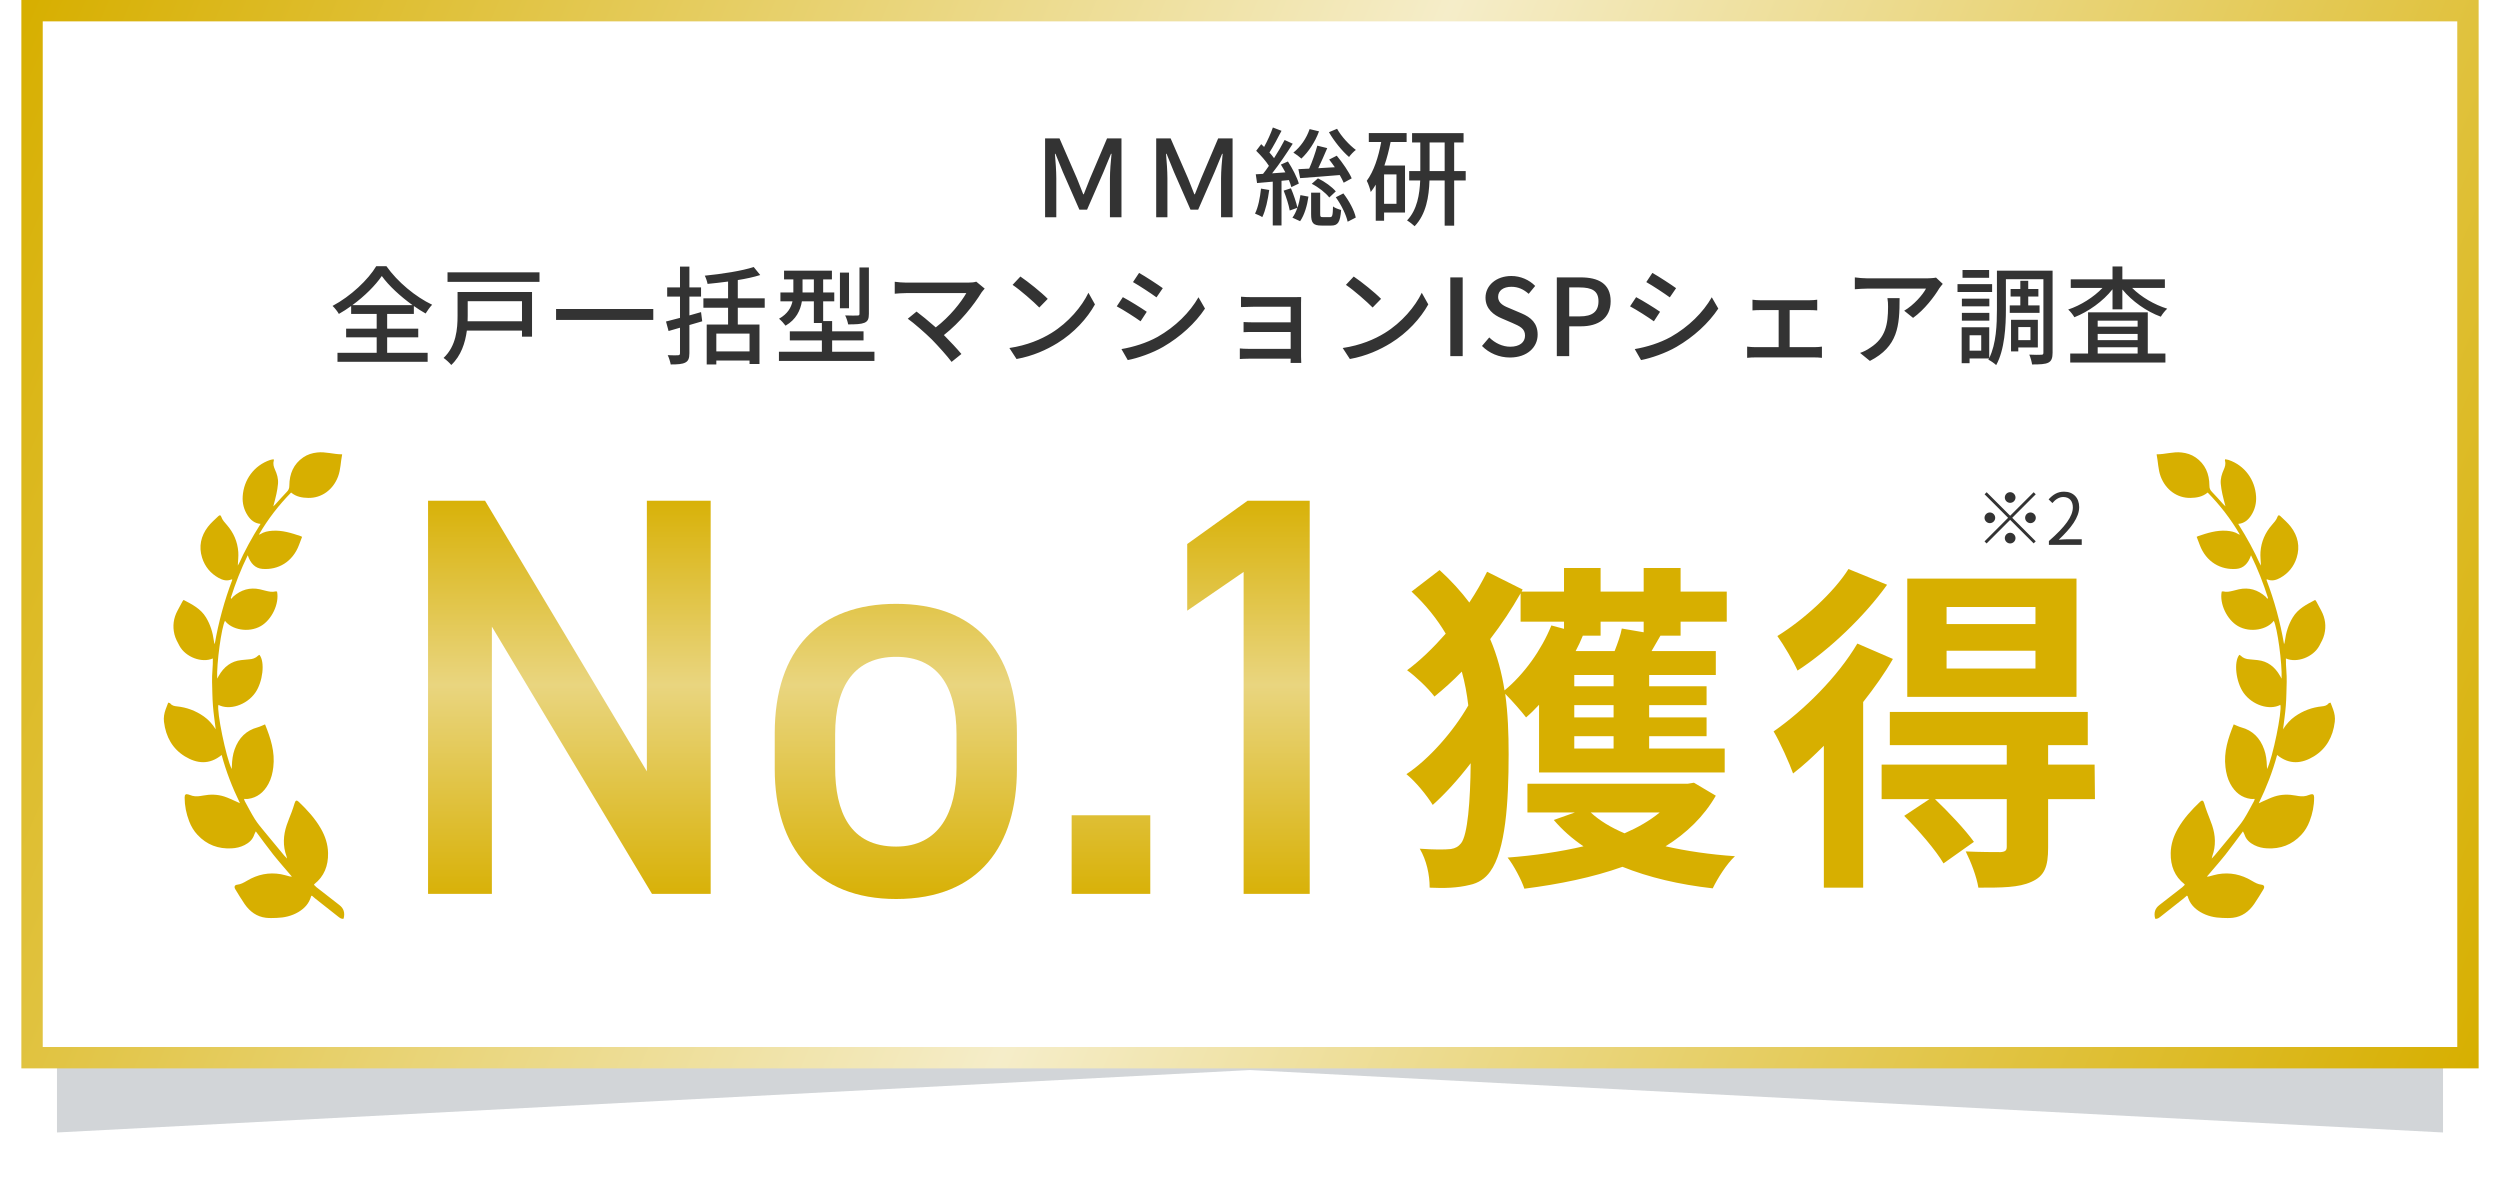 <svg width="702" height="334" viewBox="0 0 702 334" fill="none" xmlns="http://www.w3.org/2000/svg">
<g opacity="0.2" filter="url(#filter0_f_165_4997)">
<path d="M16 254H686V318L351 300.466L16 318V254Z" fill="#1C2C3A"/>
</g>
<rect x="9" y="3" width="684" height="294" fill="white" stroke="url(#paint0_linear_165_4997)" stroke-width="6"/>
<path d="M293.46 61H296.61V50.08C296.61 48.07 296.4 45.19 296.22 43.18H296.37L298.47 48.34L303.09 58.87H305.25L309.84 48.34L311.97 43.18H312.12C311.91 45.19 311.67 48.07 311.67 50.08V61H314.91V38.86H310.86L306.09 50.08C305.49 51.52 304.92 53.05 304.32 54.55H304.17C303.57 53.05 302.97 51.52 302.4 50.08L297.51 38.86H293.46V61ZM324.66 61H327.81V50.08C327.81 48.07 327.6 45.19 327.42 43.18H327.57L329.67 48.34L334.29 58.87H336.45L341.04 48.34L343.17 43.18H343.32C343.11 45.19 342.87 48.07 342.87 50.08V61H346.11V38.86H342.06L337.29 50.08C336.69 51.52 336.12 53.05 335.52 54.55H335.37C334.77 53.05 334.17 51.52 333.6 50.08L328.71 38.86H324.66V61ZM373.17 37.12C374.55 39.55 376.92 42.49 378.81 44.08C379.23 43.48 380.13 42.52 380.73 42.1C378.9 40.75 376.62 38.29 375.45 36.16L373.17 37.12ZM369.9 40.9C369.39 42.79 368.49 45.4 367.62 47.35L364.59 47.5L365.07 50.02C368.13 49.81 372.18 49.48 376.2 49.15C376.65 49.93 377.04 50.71 377.31 51.31L379.56 50.08C378.81 48.31 376.98 45.67 375.36 43.72L373.23 44.8C373.74 45.46 374.31 46.21 374.82 46.96L370.17 47.23C371.01 45.49 371.91 43.39 372.69 41.59L369.9 40.9ZM368.34 51.61C370.2 52.54 372.27 54.16 373.26 55.45L375.09 53.74C374.07 52.51 371.97 50.98 370.08 50.08L368.34 51.61ZM367.74 36.25C366.87 38.83 365.19 41.26 363.18 42.85C363.84 43.24 364.92 44.05 365.43 44.53C367.38 42.7 369.3 39.88 370.38 36.88L367.74 36.25ZM354.09 52.96C353.82 55.51 353.31 58.18 352.41 59.98C352.95 60.19 354.03 60.67 354.45 60.97C355.38 59.08 356.01 56.17 356.4 53.35L354.09 52.96ZM361.92 50.56C362.22 51.28 362.46 51.97 362.61 52.54L364.71 51.55C364.26 49.87 362.91 47.29 361.65 45.34L359.67 46.21C360.09 46.9 360.54 47.65 360.93 48.4L357.21 48.67C359.19 46.18 361.32 43 363 40.36L360.72 39.31C359.94 40.84 358.89 42.64 357.75 44.41C357.39 43.9 356.94 43.36 356.46 42.82C357.54 41.14 358.8 38.77 359.85 36.73L357.42 35.8C356.88 37.42 355.89 39.58 354.96 41.26C354.69 40.99 354.42 40.72 354.15 40.48L352.74 42.34C354 43.6 355.47 45.22 356.31 46.57C355.77 47.38 355.2 48.16 354.66 48.82C353.91 48.88 353.22 48.91 352.62 48.94L352.98 51.4C354.27 51.28 355.8 51.16 357.39 51.01V63.31H359.85V50.77L361.92 50.56ZM360.45 53.53C361.17 55.3 361.89 57.58 362.16 59.11L364.29 58.36C363.93 59.44 363.45 60.4 362.91 61.12L365.07 62.11C366.3 60.37 367.08 57.61 367.41 55.21L365.16 54.79C364.98 55.96 364.71 57.19 364.32 58.33C363.99 56.86 363.24 54.58 362.49 52.87L360.45 53.53ZM371.49 60.97C370.83 60.97 370.71 60.88 370.71 60.13V54.1H368.16V60.13C368.16 62.59 368.7 63.34 371.1 63.34H373.8C375.66 63.34 376.32 62.47 376.59 58.96C375.9 58.78 374.79 58.39 374.31 57.97C374.25 60.61 374.1 60.97 373.47 60.97H371.49ZM375.09 55.39C376.62 57.49 378.03 60.37 378.42 62.26L380.7 61.09C380.31 59.14 378.84 56.41 377.22 54.31L375.09 55.39ZM392.13 57.22H388.65V48.97H392.13V57.22ZM384.36 39.88H387.84C387.06 44.14 385.77 48.1 383.79 50.77C384.21 51.52 384.78 53.2 384.9 53.92C385.41 53.29 385.86 52.6 386.31 51.85V61.99H388.65V59.68H394.53V46.48H388.74C389.46 44.38 390.03 42.16 390.48 39.88H394.98V37.36H384.36V39.88ZM401.43 48.04V40H405.66V48.04H401.43ZM411.57 48.04H408.33V40H410.97V37.39H396.51V40H398.82V48.04H395.7V50.68H398.79C398.64 54.52 397.95 58.93 395.1 61.9C395.73 62.26 396.75 63.07 397.23 63.52C400.47 60.16 401.25 55.18 401.4 50.68H405.66V63.37H408.33V50.68H411.57V48.04ZM98.933 85.69C102.383 83.17 105.413 80.14 107.213 77.5C109.133 80.2 112.433 83.23 115.853 85.69H98.933ZM108.713 94.72H117.443V92.29H108.713V88.15H116.213V85.93C117.323 86.71 118.433 87.43 119.513 88.03C120.023 87.22 120.683 86.26 121.343 85.57C116.693 83.35 111.653 79.21 108.503 74.74H105.653C103.403 78.52 98.513 83.17 93.383 85.9C94.013 86.5 94.793 87.49 95.153 88.15C96.323 87.49 97.493 86.74 98.603 85.93V88.15H105.773V92.29H97.193V94.72H105.773V99.07H94.763V101.59H120.083V99.07H108.713V94.72ZM146.573 84.58V90.22H131.303C131.333 89.71 131.333 89.2 131.333 88.72V84.58H146.573ZM149.393 82H128.483V88.66C128.483 92.35 128.123 97.15 124.553 100.51C125.153 100.9 126.293 101.95 126.713 102.49C129.473 99.91 130.643 96.25 131.093 92.83H146.573V94.54H149.393V82ZM125.663 76.48V79.15H151.493V76.48H125.663ZM156.143 86.77V89.83H183.443V86.77H156.143ZM196.853 87.64C195.773 87.94 194.663 88.27 193.583 88.57V83.29H196.853V80.71H193.583V74.86H190.943V80.71H187.343V83.29H190.943V89.26C189.473 89.65 188.123 90.01 187.013 90.28L187.733 92.95L190.943 92.02V99.16C190.943 99.61 190.793 99.73 190.373 99.76C190.043 99.79 188.753 99.79 187.493 99.73C187.853 100.45 188.213 101.62 188.333 102.34C190.313 102.34 191.603 102.25 192.443 101.8C193.253 101.38 193.583 100.66 193.583 99.19V91.27L197.183 90.22L196.853 87.64ZM210.473 98.68H201.143V93.67H210.473V98.68ZM214.733 86.41V83.77H207.173V78.64C209.483 78.28 211.673 77.8 213.473 77.23L211.643 74.98C208.343 76.06 202.763 76.93 197.903 77.41C198.233 78.04 198.563 79.03 198.683 79.72C200.513 79.54 202.493 79.33 204.443 79.06V83.77H197.513V86.41H204.443V91.12H198.443V102.34H201.143V101.23H210.473V102.22H213.263V91.12H207.173V86.41H214.733ZM243.983 75.1H241.343V88.09C241.343 88.48 241.223 88.6 240.743 88.6C240.323 88.63 238.853 88.63 237.323 88.57C237.683 89.26 238.043 90.37 238.163 91.09C240.293 91.09 241.763 91.03 242.723 90.64C243.713 90.22 243.983 89.53 243.983 88.12V75.1ZM238.403 76.54H235.853V86.56H238.403V76.54ZM225.353 82.12V78.46H228.533V82.12H225.353ZM233.663 98.77V95.59H242.483V93.04H233.663V90.16H231.143V84.61H234.263V82.12H231.143V78.46H233.603V76H220.163V78.46H222.773V82.12H219.143V84.61H222.533C222.143 86.38 221.183 88.12 218.753 89.5C219.263 89.89 220.223 90.94 220.583 91.45C223.583 89.71 224.753 87.13 225.173 84.61H228.533V90.7H230.783V93.04H221.783V95.59H230.783V98.77H218.723V101.35H245.543V98.77H233.663ZM276.503 81.04L274.133 79.09C273.623 79.27 272.783 79.36 271.823 79.36H254.483C253.463 79.36 252.053 79.24 251.243 79.12V82.48C251.873 82.42 253.283 82.3 254.483 82.3H271.343C269.873 84.88 266.723 88.9 262.763 91.93C260.753 90.16 258.503 88.33 257.363 87.49L254.903 89.5C256.583 90.67 259.853 93.55 261.653 95.32C263.573 97.3 266.003 100 267.203 101.62L269.963 99.4C268.763 97.96 266.813 95.86 265.043 94.09C269.633 90.49 273.473 85.63 275.633 82.09C275.843 81.79 276.173 81.43 276.503 81.04ZM286.523 77.65L284.333 79.99C286.553 81.49 290.273 84.76 291.833 86.35L294.203 83.92C292.523 82.18 288.623 79.06 286.523 77.65ZM283.433 97.72L285.443 100.81C290.093 99.97 293.903 98.2 296.933 96.34C301.613 93.46 305.303 89.38 307.463 85.48L305.633 82.21C303.803 86.05 300.053 90.55 295.223 93.52C292.343 95.29 288.443 96.97 283.433 97.72ZM319.853 76.63L318.143 79.21C320.003 80.26 323.213 82.39 324.743 83.5L326.513 80.92C325.103 79.9 321.713 77.68 319.853 76.63ZM314.903 98.02L316.673 101.11C319.403 100.6 323.603 99.16 326.633 97.39C331.493 94.57 335.663 90.73 338.363 86.65L336.533 83.47C334.103 87.73 330.053 91.75 325.043 94.6C321.893 96.34 318.233 97.45 314.903 98.02ZM315.293 83.44L313.583 86.02C315.503 87.04 318.683 89.08 320.273 90.22L322.013 87.55C320.603 86.56 317.183 84.43 315.293 83.44ZM348.473 83.32V86.23C349.103 86.2 350.903 86.14 351.833 86.14H362.423V90.52H352.133C351.083 90.52 349.883 90.46 349.193 90.43V93.28C349.853 93.22 351.083 93.22 352.163 93.22H362.423V97.96H350.663C349.613 97.96 348.653 97.9 348.143 97.84V100.81C348.653 100.78 349.763 100.72 350.663 100.72H362.423C362.423 101.2 362.423 101.65 362.393 101.92H365.393C365.363 101.44 365.333 100.6 365.333 100.12V85.15C365.333 84.55 365.333 83.77 365.363 83.41C364.943 83.41 364.013 83.44 363.323 83.44H351.833C350.903 83.44 349.163 83.41 348.473 83.32ZM380.123 77.65L377.933 79.99C380.153 81.49 383.873 84.76 385.433 86.35L387.803 83.92C386.123 82.18 382.223 79.06 380.123 77.65ZM377.033 97.72L379.043 100.81C383.693 99.97 387.503 98.2 390.533 96.34C395.213 93.46 398.903 89.38 401.063 85.48L399.233 82.21C397.403 86.05 393.653 90.55 388.823 93.52C385.943 95.29 382.043 96.97 377.033 97.72ZM407.243 100H410.723V77.89H407.243V100ZM424.001 100.39C428.831 100.39 431.771 97.51 431.771 93.97C431.771 90.73 429.881 89.11 427.271 88L424.241 86.71C422.441 85.99 420.671 85.27 420.671 83.35C420.671 81.61 422.141 80.53 424.391 80.53C426.341 80.53 427.871 81.28 429.251 82.51L431.081 80.29C429.401 78.58 426.971 77.5 424.391 77.5C420.191 77.5 417.131 80.11 417.131 83.59C417.131 86.8 419.501 88.48 421.631 89.38L424.691 90.7C426.731 91.6 428.231 92.23 428.231 94.24C428.231 96.1 426.731 97.36 424.061 97.36C421.931 97.36 419.771 96.34 418.181 94.75L416.141 97.15C418.151 99.19 420.971 100.39 424.001 100.39ZM437.153 100H440.633V91.63H443.963C448.763 91.63 452.273 89.41 452.273 84.58C452.273 79.6 448.763 77.89 443.843 77.89H437.153V100ZM440.633 88.84V80.71H443.513C447.023 80.71 448.853 81.67 448.853 84.58C448.853 87.49 447.173 88.84 443.633 88.84H440.633ZM463.987 76.63L462.277 79.21C464.137 80.26 467.347 82.39 468.877 83.5L470.647 80.92C469.237 79.9 465.847 77.68 463.987 76.63ZM459.037 98.02L460.807 101.11C463.537 100.6 467.737 99.16 470.767 97.39C475.627 94.57 479.797 90.73 482.497 86.65L480.667 83.47C478.237 87.73 474.187 91.75 469.177 94.6C466.027 96.34 462.367 97.45 459.037 98.02ZM459.427 83.44L457.717 86.02C459.637 87.04 462.817 89.08 464.407 90.22L466.147 87.55C464.737 86.56 461.317 84.43 459.427 83.44ZM492.097 84.16V87.16C492.727 87.1 493.747 87.07 494.287 87.07H499.447V97.48H492.877C492.187 97.48 491.317 97.42 490.597 97.33V100.48C491.347 100.39 492.187 100.36 492.877 100.36H509.467C509.977 100.36 510.967 100.39 511.597 100.48V97.33C510.997 97.42 510.247 97.48 509.467 97.48H502.537V87.07H508.087C508.747 87.07 509.587 87.1 510.277 87.16V84.16C509.617 84.25 508.807 84.31 508.087 84.31H494.287C493.747 84.31 492.727 84.25 492.097 84.16ZM545.527 79.72L543.637 77.95C543.157 78.07 541.807 78.16 541.147 78.16H524.377C523.177 78.16 521.947 78.04 520.837 77.89V81.22C522.127 81.13 523.177 81.04 524.377 81.04H540.817C539.947 82.75 537.337 85.72 534.697 87.25L537.187 89.26C540.397 86.98 543.247 83.17 544.537 80.98C544.777 80.62 545.257 80.05 545.527 79.72ZM533.407 83.71H529.987C530.137 84.58 530.167 85.3 530.167 86.11C530.167 91.09 529.477 94.87 525.187 97.63C524.227 98.32 523.177 98.8 522.307 99.1L525.067 101.35C532.957 97.3 533.407 91.54 533.407 83.71ZM558.547 75.82H551.077V78.01H558.547V75.82ZM559.387 79.78H549.667V82H559.387V79.78ZM558.607 83.86H550.897V86.02H558.607V83.86ZM550.897 90.04H558.607V87.85H550.897V90.04ZM564.337 85.75V87.85H572.707V85.75H569.527V83.26H572.377V81.16H569.527V78.85H567.307V81.16H564.577V83.26H567.307V85.75H564.337ZM570.157 91.84V95.5H566.737V91.84H570.157ZM572.227 97.57V89.8H564.697V98.68H566.737V97.57H572.227ZM556.327 98.47H553.057V94.15H556.327V98.47ZM576.367 76H560.737V86.86C560.737 91.06 560.557 96.55 558.577 100.54V91.9H550.837V101.98H553.057V100.66H558.517L558.337 100.99C558.937 101.29 560.077 102.07 560.527 102.52C562.927 98.2 563.257 91.51 563.257 86.86V78.4H573.787V99.04C573.787 99.49 573.637 99.61 573.187 99.61C572.767 99.64 571.297 99.67 569.827 99.58C570.157 100.33 570.517 101.62 570.607 102.34C572.797 102.34 574.297 102.28 575.167 101.83C576.067 101.38 576.367 100.51 576.367 99.04V76ZM589.027 97.51H600.247V99.28H589.027V97.51ZM600.247 90.04V91.72H589.027V90.04H600.247ZM600.247 95.5H589.027V93.76H600.247V95.5ZM603.097 87.7H586.327V99.28H581.317V101.8H608.047V99.28H603.097V87.7ZM607.897 80.86V78.43H595.957V74.83H593.197V78.43H581.467V80.86H590.377C587.917 83.44 584.257 85.75 580.747 86.92C581.347 87.43 582.127 88.45 582.487 89.08C586.447 87.52 590.527 84.61 593.197 81.22V86.86H595.957V81.28C598.657 84.58 602.737 87.46 606.757 88.93C607.147 88.24 607.957 87.22 608.557 86.68C604.957 85.57 601.207 83.38 598.717 80.86H607.897Z" fill="#333333"/>
<path d="M181.638 140.6V216.6L136.198 140.6H120.198V251H138.118V175.96L183.078 251H199.558V140.6H181.638ZM285.548 205.88C285.548 182.36 273.228 169.56 251.628 169.56C230.028 169.56 217.548 182.36 217.548 205.88V215.96C217.548 238.04 229.228 252.44 251.628 252.44C275.148 252.44 285.548 237.24 285.548 215.96V205.88ZM251.628 237.72C238.668 237.72 234.508 227.96 234.508 215.48V206.2C234.508 192.44 240.108 184.44 251.628 184.44C262.988 184.44 268.588 192.28 268.588 206.2V215.48C268.588 227.96 263.788 237.72 251.628 237.72ZM322.999 228.92H300.919V251H322.999V228.92ZM367.769 140.6H350.329L333.369 152.76V171.48L349.209 160.6V251H367.769V140.6Z" fill="url(#paint1_linear_165_4997)"/>
<path d="M426.984 174.568H439.176V176.584L435.624 175.624C432.84 182.536 427.944 189.352 422.472 193.864C421.704 188.968 420.456 184.168 418.44 179.464C421.608 175.336 424.488 171.016 426.984 166.6V174.568ZM461.544 174.568V177.544L455.4 176.488C455.112 178.216 454.248 180.616 453.384 182.824H442.44C443.208 181.384 443.88 179.944 444.456 178.504H449.448V174.568H461.544ZM453.096 192.712H442.056V189.544H453.096V192.712ZM453.096 201.448H442.056V197.992H453.096V201.448ZM453.096 210.184H442.056V206.728H453.096V210.184ZM432.168 216.904H484.296V210.184H463.08V206.728H479.208V201.448H463.08V197.992H479.208V192.712H463.08V189.544H481.8V182.824H463.752C464.52 181.48 465.384 180.04 466.248 178.504H471.912V174.568H484.872V166.12H471.912V159.496H461.544V166.12H449.448V159.496H439.176V166.12H427.272L427.56 165.544L417.576 160.552C416.136 163.432 414.504 166.312 412.584 169.192C410.28 166.12 407.496 163.048 404.232 160.072L396.36 166.12C400.488 169.96 403.56 173.896 405.96 177.928C402.504 181.864 398.856 185.416 395.112 188.2C397.512 189.928 401.064 193.288 402.792 195.592C405.384 193.48 407.976 191.176 410.472 188.584C411.336 191.656 411.912 194.824 412.296 198.088C408.072 205.48 401.16 213.256 394.92 217.384C397.512 219.496 400.584 223.24 402.312 226.024C405.768 222.952 409.512 218.824 412.968 214.312C412.872 225.064 412.104 234.472 410.28 236.776C409.512 237.736 408.648 238.216 407.4 238.408C405.672 238.6 402.696 238.6 398.664 238.312C400.584 241.576 401.448 245.608 401.448 249.256C405.48 249.448 409.224 249.352 412.68 248.488C415.08 248.008 417.096 246.664 418.44 244.744C422.76 238.792 423.624 225.352 423.624 211.816C423.624 205.96 423.432 200.392 422.664 194.824C424.584 196.744 427.272 199.816 428.52 201.448C429.768 200.392 431.016 199.144 432.168 197.896V216.904ZM466.056 228.136C463.272 230.44 459.912 232.36 456.168 233.992C452.328 232.36 449.16 230.44 446.664 228.136H466.056ZM475.656 219.784L473.928 220.072H428.904V228.136H442.248L436.296 230.248C438.696 233.032 441.48 235.528 444.648 237.64C438.12 239.176 430.92 240.232 423.336 240.808C424.968 242.824 427.272 247.144 428.04 249.544C437.832 248.296 447.24 246.376 455.592 243.4C462.984 246.376 471.528 248.392 480.936 249.448C482.28 246.664 484.872 242.536 487.176 240.424C480.168 239.944 473.64 238.984 467.688 237.64C473.544 233.992 478.44 229.288 481.8 223.432L475.656 219.784ZM571.56 175.24H546.6V170.44H571.56V175.24ZM571.56 187.72H546.6V182.728H571.56V187.72ZM583.08 162.472H535.56V195.688H583.08V162.472ZM519.048 159.784C515.016 166.216 506.568 173.992 499.08 178.6C500.808 181 503.592 185.704 504.744 188.296C513.768 182.44 523.56 173.032 529.896 164.2L519.048 159.784ZM521.544 180.712C515.976 190.12 506.568 199.432 498.024 205.384C499.752 208.168 502.632 214.696 503.496 217.192C506.376 214.984 509.256 212.296 512.136 209.416V249.256H523.176V197.128C526.344 193.096 529.224 189.064 531.528 185.032L521.544 180.712ZM588.168 214.696H575.112V209.224H586.248V199.912H530.664V209.224H563.496V214.696H528.36V224.392H541.8L534.696 229.096C538.728 233.128 543.624 238.792 545.736 242.44L554.28 236.392C551.88 233.032 547.176 228.04 543.336 224.392H563.496V237.736C563.496 238.792 563.112 239.176 561.768 239.272C560.52 239.272 556.008 239.272 551.976 239.08C553.416 241.96 555.048 246.184 555.528 249.256C562.056 249.256 566.856 249.256 570.408 247.624C574.152 245.992 575.112 243.304 575.112 238.024V224.392H588.264L588.168 214.696Z" fill="#D7AF00"/>
<path d="M564.453 141.2C565.273 141.2 565.953 140.52 565.953 139.7C565.953 138.88 565.273 138.2 564.453 138.2C563.633 138.2 562.953 138.88 562.953 139.7C562.953 140.52 563.633 141.2 564.453 141.2ZM564.453 144.82L557.853 138.22L557.273 138.8L563.873 145.4L557.253 152.02L557.833 152.6L564.453 145.98L571.053 152.58L571.633 152L565.033 145.4L571.633 138.8L571.053 138.22L564.453 144.82ZM560.253 145.4C560.253 144.58 559.573 143.9 558.753 143.9C557.933 143.9 557.253 144.58 557.253 145.4C557.253 146.22 557.933 146.9 558.753 146.9C559.573 146.9 560.253 146.22 560.253 145.4ZM568.653 145.4C568.653 146.22 569.333 146.9 570.153 146.9C570.973 146.9 571.653 146.22 571.653 145.4C571.653 144.58 570.973 143.9 570.153 143.9C569.333 143.9 568.653 144.58 568.653 145.4ZM564.453 149.6C563.633 149.6 562.953 150.28 562.953 151.1C562.953 151.92 563.633 152.6 564.453 152.6C565.273 152.6 565.953 151.92 565.953 151.1C565.953 150.28 565.273 149.6 564.453 149.6ZM575.333 153H584.553V151.42H580.493C579.753 151.42 578.853 151.5 578.093 151.56C581.533 148.3 583.833 145.32 583.833 142.4C583.833 139.78 582.193 138.06 579.573 138.06C577.713 138.06 576.453 138.92 575.253 140.22L576.313 141.26C577.113 140.3 578.153 139.56 579.353 139.56C581.173 139.56 582.053 140.78 582.053 142.46C582.053 144.98 579.933 147.9 575.333 151.92V153Z" fill="#333333"/>
<path fill-rule="evenodd" clip-rule="evenodd" d="M95.335 254.163C93.166 252.51 91.019 250.811 88.867 249.135C88.614 248.926 88.379 248.675 88.172 248.466C88.236 248.329 88.241 248.288 88.264 248.265C91.023 246.097 92.189 243.115 92.12 239.549C92.074 237.049 91.314 234.803 90.13 232.718C88.457 229.785 86.232 227.385 83.864 225.13C83.293 224.589 82.966 224.739 82.726 225.536C82.477 226.374 82.206 227.193 81.902 228.013C81.45 229.247 80.92 230.441 80.506 231.688C79.529 234.594 79.391 237.513 80.437 240.391C80.483 240.537 80.506 240.683 80.602 241.079C80.202 240.651 79.953 240.414 79.736 240.15C77.884 237.909 76.019 235.682 74.176 233.428C73.277 232.335 72.347 231.238 71.582 230.035C70.555 228.409 69.679 226.67 68.744 224.98C68.643 224.798 68.592 224.57 68.518 224.334C68.924 224.343 69.269 224.379 69.61 224.338C72.204 224.006 74.093 222.498 75.387 220.085C76.166 218.65 76.544 217.074 76.742 215.444C77.267 211.113 75.977 207.237 74.424 203.403C73.71 203.694 73.033 204.045 72.319 204.241C69.172 205.088 67.044 207.165 65.883 210.421C65.344 211.933 65.155 213.499 65.114 215.102C65.109 215.339 65.077 215.581 65.054 215.949C63.455 212.671 60.825 199.769 61.327 197.929C64.437 199.546 69.228 197.984 71.656 194.554C73.812 191.517 74.466 185.842 72.849 183.875C72.729 183.939 72.577 183.993 72.476 184.103C71.762 184.822 70.905 185.082 69.974 185.137C69.223 185.187 68.472 185.269 67.726 185.355C64.92 185.656 62.866 187.222 61.405 189.809C61.281 190.032 61.166 190.237 60.981 190.56C60.788 186.289 62.202 176.106 63.179 174.316C64.925 176.748 69.725 177.836 73.263 175.787C76.299 174.02 78.46 169.575 77.801 166.119C77.663 166.096 77.507 166.032 77.368 166.069C76.415 166.314 75.507 166.105 74.59 165.882C74.047 165.75 73.503 165.6 72.96 165.472C70.186 164.875 67.689 165.586 65.469 167.549C65.289 167.708 65.16 167.945 65.003 168.15C64.939 168.072 64.87 167.99 64.8 167.904C66.104 163.814 67.643 159.829 69.569 155.918C70.352 158.277 71.729 159.588 73.66 159.743C78.059 160.107 82.164 157.826 83.97 153.007C84.251 152.265 84.532 151.518 84.827 150.744C84.684 150.671 84.56 150.585 84.408 150.539C81.828 149.669 79.253 148.845 76.461 149.036C75.24 149.123 74.111 149.341 73.056 150.015C72.987 150.066 72.895 150.075 72.692 150.129C75.277 145.694 78.303 141.814 81.74 138.307C83.219 139.536 84.873 139.778 86.582 139.814C90.309 139.878 93.529 137.537 94.93 133.817C95.672 131.831 95.644 129.732 96.082 127.573C93.672 127.587 91.415 126.78 89.052 127.058C87.66 127.218 86.338 127.609 85.14 128.434C82.445 130.287 81.266 133.024 81.247 136.349C81.247 137.1 81.058 137.587 80.556 138.097C79.478 139.195 78.465 140.374 77.419 141.522C77.253 141.695 77.073 141.864 76.742 142.192C77.073 140.894 77.382 139.828 77.608 138.744C77.811 137.788 77.981 136.827 78.064 135.848C78.184 134.422 77.778 133.111 77.216 131.867C76.862 131.066 76.604 130.264 76.889 129.358C76.912 129.272 76.862 129.167 76.843 128.957C76.498 129.026 76.152 129.053 75.839 129.162C71.324 130.706 68.44 134.727 68.15 139.363C68.025 141.308 68.486 143.093 69.509 144.692C70.375 146.035 71.504 146.969 73.167 147.11C72.536 148.139 71.951 149.064 71.398 150.006C70.84 150.958 70.292 151.919 69.772 152.885C69.242 153.859 68.758 154.843 68.246 155.822C67.758 156.774 67.399 157.798 66.772 158.818C66.832 157.425 66.998 156.204 66.91 155.011C66.703 152.051 65.561 149.537 63.704 147.406C63.096 146.696 62.442 146.04 62.119 145.079C61.977 144.637 61.682 144.573 61.322 144.924C60.309 145.908 59.217 146.828 58.369 147.943C56.416 150.512 55.757 153.458 56.748 156.601C57.545 159.146 59.152 161.023 61.35 162.257C62.502 162.903 63.722 163.254 65.035 162.685C65.072 162.671 65.128 162.74 65.238 162.794C63.013 168.642 61.364 174.676 60.29 180.897C60.152 180.569 60.097 180.255 60.055 179.94C59.737 177.581 59.065 175.386 57.853 173.382C56.342 170.887 53.947 169.73 51.56 168.459C51.45 168.605 51.311 168.737 51.215 168.915C50.754 169.757 50.303 170.627 49.846 171.47C48.718 173.583 48.414 175.787 48.98 178.119C49.266 179.303 49.846 180.332 50.404 181.37C52.145 184.544 56.683 186.243 59.77 184.895C59.82 187.131 59.48 189.299 59.549 191.476C59.618 193.689 59.622 195.925 59.793 198.134C59.954 200.283 60.281 202.415 60.571 204.783C59.586 203.239 58.526 202.087 57.25 201.185C54.946 199.564 52.422 198.626 49.671 198.348C48.98 198.275 48.317 198.166 47.828 197.546C47.704 197.387 47.428 197.369 47.234 197.296C46.962 198.011 46.732 198.598 46.511 199.195C46.105 200.32 45.903 201.481 46.046 202.679C46.562 206.946 48.478 210.284 51.91 212.384C55.283 214.442 58.77 214.829 62.239 211.997C63.492 216.642 65.215 221.077 67.39 225.554C66.915 225.331 66.662 225.208 66.413 225.103C65.266 224.611 64.137 224.033 62.953 223.655C61.018 223.036 59.023 223.013 57.01 223.395C56.015 223.582 55.025 223.732 54.034 223.468C53.652 223.364 53.269 223.209 52.887 223.086C52.159 222.853 51.841 223.118 51.846 223.946C51.846 226.269 52.306 228.487 53.117 230.604C53.666 232.039 54.43 233.332 55.458 234.425C58.088 237.253 61.318 238.415 65.026 238.219C66.284 238.16 67.514 237.886 68.67 237.299C69.905 236.666 70.928 235.81 71.402 234.348C71.508 234.038 71.688 233.765 71.835 233.446C73.494 235.66 75.056 237.85 76.723 239.949C78.377 242.026 80.146 244.003 81.966 246.157C81.648 246.125 81.473 246.143 81.303 246.088C80.487 245.888 79.681 245.615 78.856 245.474C75.507 244.886 72.328 245.528 69.32 247.332C68.459 247.842 67.606 248.32 66.606 248.425C65.869 248.502 65.667 249.035 66.081 249.718C66.934 251.107 67.772 252.523 68.689 253.853C70.172 255.998 72.126 257.41 74.646 257.71C75.632 257.829 76.64 257.788 77.64 257.751C79.787 257.688 81.869 257.237 83.795 256.098C85.486 255.083 86.794 253.726 87.361 251.667C87.37 251.617 87.453 251.594 87.573 251.494C87.858 251.745 88.158 252.027 88.471 252.268C90.613 253.971 92.751 255.675 94.907 257.346C95.368 257.701 95.838 258.125 96.483 257.965C96.925 256.308 96.496 255.051 95.331 254.167L95.335 254.163Z" fill="#D7AF00"/>
<path fill-rule="evenodd" clip-rule="evenodd" d="M606.318 254.163C608.488 252.51 610.635 250.811 612.786 249.135C613.039 248.926 613.274 248.675 613.482 248.466C613.417 248.329 613.413 248.288 613.39 248.265C610.63 246.097 609.464 243.115 609.534 239.549C609.58 237.049 610.34 234.803 611.524 232.718C613.196 229.785 615.421 227.385 617.789 225.13C618.36 224.589 618.688 224.739 618.927 225.536C619.176 226.374 619.448 227.193 619.752 228.013C620.203 229.247 620.733 230.441 621.148 231.688C622.124 234.594 622.263 237.513 621.217 240.391C621.171 240.537 621.148 240.683 621.051 241.079C621.452 240.651 621.7 240.414 621.917 240.15C623.769 237.909 625.635 235.682 627.478 233.428C628.376 232.335 629.307 231.238 630.071 230.035C631.099 228.409 631.974 226.67 632.909 224.98C633.011 224.798 633.061 224.57 633.135 224.334C632.73 224.343 632.384 224.379 632.043 224.338C629.449 224.006 627.561 222.498 626.266 220.085C625.487 218.65 625.11 217.074 624.912 215.444C624.386 211.113 625.676 207.237 627.229 203.403C627.943 203.694 628.62 204.045 629.334 204.241C632.481 205.088 634.609 207.165 635.77 210.421C636.309 211.933 636.498 213.499 636.54 215.102C636.544 215.339 636.576 215.581 636.599 215.949C638.198 212.671 640.829 199.769 640.326 197.929C637.217 199.546 632.425 197.984 629.998 194.554C627.842 191.517 627.187 185.842 628.804 183.875C628.924 183.939 629.076 183.993 629.178 184.103C629.892 184.822 630.749 185.082 631.679 185.137C632.43 185.187 633.181 185.269 633.927 185.355C636.733 185.656 638.788 187.222 640.248 189.809C640.372 190.032 640.488 190.237 640.672 190.56C640.865 186.289 639.451 176.106 638.474 174.316C636.728 176.748 631.928 177.836 628.39 175.787C625.354 174.02 623.193 169.575 623.852 166.119C623.99 166.096 624.147 166.032 624.285 166.069C625.239 166.314 626.146 166.105 627.063 165.882C627.607 165.75 628.15 165.6 628.694 165.472C631.467 164.875 633.964 165.586 636.185 167.549C636.364 167.708 636.493 167.945 636.65 168.15C636.715 168.072 636.784 167.99 636.853 167.904C635.549 163.814 634.01 159.829 632.085 155.918C631.301 158.277 629.924 159.588 627.994 159.743C623.594 160.107 619.489 157.826 617.683 153.007C617.402 152.265 617.121 151.518 616.826 150.744C616.969 150.671 617.094 150.585 617.246 150.539C619.825 149.669 622.401 148.845 625.193 149.036C626.413 149.123 627.542 149.341 628.597 150.015C628.666 150.066 628.758 150.075 628.961 150.129C626.377 145.694 623.35 141.814 619.913 138.307C618.434 139.536 616.78 139.778 615.071 139.814C611.344 139.878 608.124 137.537 606.723 133.817C605.982 131.831 606.009 129.732 605.572 127.573C607.981 127.587 610.238 126.78 612.602 127.058C613.993 127.218 615.315 127.609 616.513 128.434C619.208 130.287 620.388 133.024 620.406 136.349C620.406 137.1 620.595 137.587 621.097 138.097C622.175 139.195 623.189 140.374 624.234 141.522C624.4 141.695 624.58 141.864 624.912 142.192C624.58 140.894 624.271 139.828 624.045 138.744C623.843 137.788 623.672 136.827 623.589 135.848C623.47 134.422 623.875 133.111 624.437 131.867C624.792 131.066 625.05 130.264 624.764 129.358C624.741 129.272 624.792 129.167 624.81 128.957C625.156 129.026 625.501 129.053 625.815 129.162C630.329 130.706 633.213 134.727 633.504 139.363C633.628 141.308 633.167 143.093 632.144 144.692C631.278 146.035 630.15 146.969 628.487 147.11C629.118 148.139 629.703 149.064 630.256 150.006C630.813 150.958 631.361 151.919 631.882 152.885C632.412 153.859 632.895 154.843 633.407 155.822C633.895 156.774 634.254 157.798 634.881 158.818C634.821 157.425 634.655 156.204 634.743 155.011C634.95 152.051 636.093 149.537 637.949 147.406C638.557 146.696 639.212 146.04 639.534 145.079C639.677 144.637 639.972 144.573 640.331 144.924C641.345 145.908 642.436 146.828 643.284 147.943C645.237 150.512 645.896 153.458 644.906 156.601C644.109 159.146 642.501 161.023 640.303 162.257C639.152 162.903 637.931 163.254 636.618 162.685C636.581 162.671 636.526 162.74 636.415 162.794C638.64 168.642 640.29 174.676 641.363 180.897C641.501 180.569 641.556 180.255 641.598 179.94C641.916 177.581 642.588 175.386 643.8 173.382C645.311 170.887 647.707 169.73 650.093 168.459C650.204 168.605 650.342 168.737 650.439 168.915C650.899 169.757 651.351 170.627 651.807 171.47C652.936 173.583 653.24 175.787 652.673 178.119C652.387 179.303 651.807 180.332 651.25 181.37C649.508 184.544 644.97 186.243 641.884 184.895C641.833 187.131 642.174 189.299 642.105 191.476C642.036 193.689 642.031 195.925 641.861 198.134C641.699 200.283 641.372 202.415 641.082 204.783C642.068 203.239 643.127 202.087 644.404 201.185C646.707 199.564 649.232 198.626 651.982 198.348C652.673 198.275 653.336 198.166 653.825 197.546C653.949 197.387 654.226 197.369 654.419 197.296C654.691 198.011 654.921 198.598 655.142 199.195C655.548 200.32 655.751 201.481 655.608 202.679C655.092 206.946 653.175 210.284 649.743 212.384C646.371 214.442 642.883 214.829 639.414 211.997C638.161 216.642 636.438 221.077 634.264 225.554C634.738 225.331 634.992 225.208 635.24 225.103C636.387 224.611 637.516 224.033 638.7 223.655C640.635 223.036 642.63 223.013 644.643 223.395C645.638 223.582 646.629 223.732 647.619 223.468C648.002 223.364 648.384 223.209 648.766 223.086C649.494 222.853 649.812 223.118 649.808 223.946C649.808 226.269 649.347 228.487 648.536 230.604C647.988 232.039 647.223 233.332 646.196 234.425C643.565 237.253 640.336 238.415 636.627 238.219C635.369 238.16 634.139 237.886 632.983 237.299C631.748 236.666 630.726 235.81 630.251 234.348C630.145 234.038 629.965 233.765 629.818 233.446C628.159 235.66 626.598 237.85 624.93 239.949C623.276 242.026 621.507 244.003 619.687 246.157C620.005 246.125 620.18 246.143 620.351 246.088C621.166 245.888 621.972 245.615 622.797 245.474C626.146 244.886 629.325 245.528 632.333 247.332C633.195 247.842 634.047 248.32 635.047 248.425C635.784 248.502 635.987 249.035 635.572 249.718C634.72 251.107 633.881 252.523 632.965 253.853C631.481 255.998 629.528 257.41 627.008 257.71C626.022 257.829 625.013 257.788 624.013 257.751C621.866 257.688 619.784 257.237 617.858 256.098C616.168 255.083 614.859 253.726 614.293 251.667C614.283 251.617 614.2 251.594 614.081 251.494C613.795 251.745 613.495 252.027 613.182 252.268C611.04 253.971 608.902 255.675 606.746 257.346C606.286 257.701 605.816 258.125 605.171 257.965C604.728 256.308 605.157 255.051 606.322 254.167L606.318 254.163Z" fill="#D7AF00"/>
<defs>
<filter id="filter0_f_165_4997" x="0" y="238" width="702" height="96" filterUnits="userSpaceOnUse" color-interpolation-filters="sRGB">
<feFlood flood-opacity="0" result="BackgroundImageFix"/>
<feBlend mode="normal" in="SourceGraphic" in2="BackgroundImageFix" result="shape"/>
<feGaussianBlur stdDeviation="8" result="effect1_foregroundBlur_165_4997"/>
</filter>
<linearGradient id="paint0_linear_165_4997" x1="6" y1="4.5" x2="696" y2="300" gradientUnits="userSpaceOnUse">
<stop stop-color="#D7AF00"/>
<stop offset="0.49" stop-color="#F5EDC9"/>
<stop offset="1" stop-color="#D7AF00"/>
</linearGradient>
<linearGradient id="paint1_linear_165_4997" x1="253" y1="137" x2="253" y2="255" gradientUnits="userSpaceOnUse">
<stop stop-color="#D7AF00"/>
<stop offset="0.469" stop-color="#E9D57F"/>
<stop offset="1" stop-color="#D7AF00"/>
</linearGradient>
</defs>
</svg>
